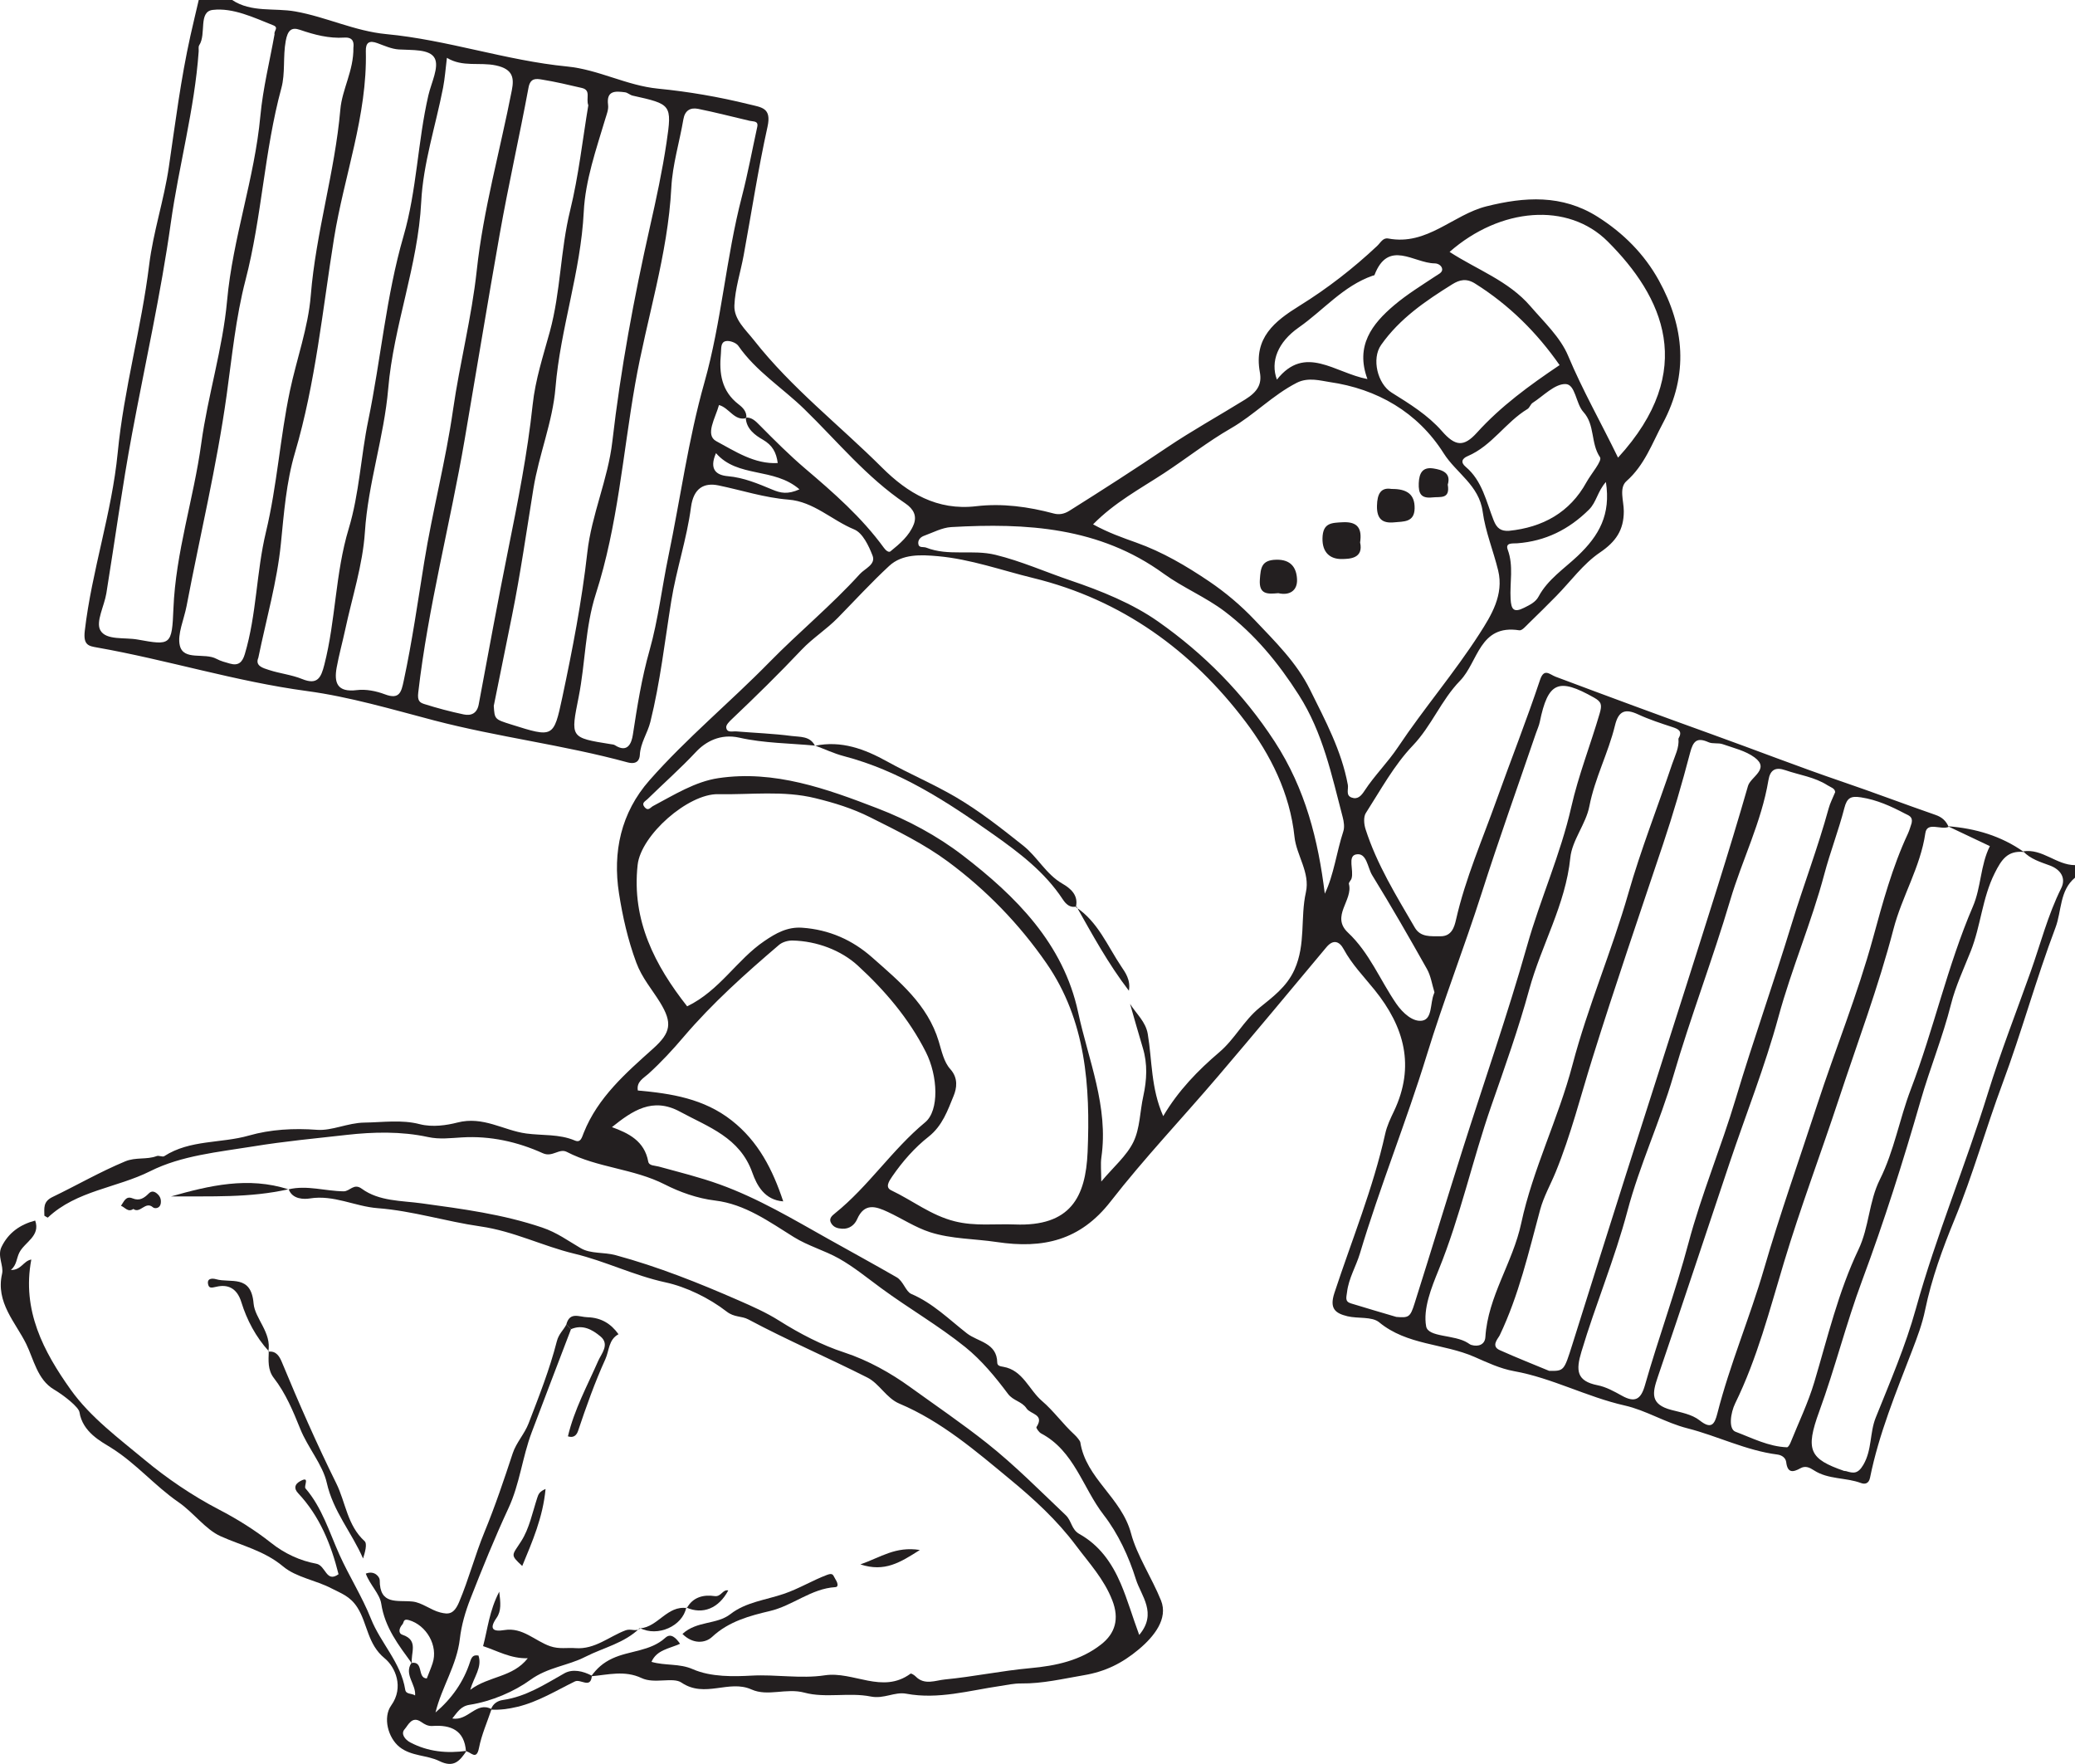 <?xml version="1.0" encoding="UTF-8"?>
<svg xmlns="http://www.w3.org/2000/svg" xmlns:xlink="http://www.w3.org/1999/xlink" width="269.999pt" height="229.488pt" viewBox="0 0 269.999 229.488" version="1.1">
<defs>
<clipPath id="clip1">
  <path d="M 0 158 L 84 158 L 84 229.488 L 0 229.488 Z M 0 158 "/>
</clipPath>
</defs>
<g id="surface1">
<path style=" stroke:none;fill-rule:evenodd;fill:rgb(13.73%,12.16%,12.549%);fill-opacity:1;" d="M 104.027 63.664 C 100.707 60.773 95.988 62.211 93.164 58.953 C 92.23 61.102 93.234 61.824 94.707 61.953 C 96.785 62.133 98.652 62.934 100.516 63.707 C 101.57 64.145 102.48 64.355 104.027 63.664 M 208.961 62.711 C 207.859 63.945 207.742 65.324 206.758 66.301 C 204.133 68.898 201.094 70.406 197.418 70.684 C 196.859 70.727 195.828 70.551 196.188 71.523 C 196.973 73.648 196.438 75.793 196.559 77.918 C 196.633 79.277 196.957 79.758 198.32 79.07 C 199.062 78.699 199.816 78.336 200.195 77.621 C 201.391 75.379 203.555 73.973 205.285 72.332 C 208.098 69.664 209.613 66.938 208.961 62.711 M 186.652 129.098 C 186.336 128.078 186.184 126.977 185.68 126.078 C 183.371 121.969 181.02 117.875 178.547 113.863 C 177.938 112.879 177.848 110.871 176.441 111.164 C 175.32 111.398 176.176 113.219 175.867 114.281 C 175.797 114.539 175.469 114.805 175.52 115 C 176.09 117.129 173.125 119.199 175.398 121.332 C 178.184 123.941 179.57 127.5 181.676 130.57 C 182.551 131.84 183.887 133.012 185.094 132.781 C 186.387 132.535 186.082 130.512 186.578 129.309 C 186.609 129.234 186.633 129.156 186.652 129.098 M 177.93 49.316 C 176.328 44.98 178.531 42.145 181.418 39.703 C 183.086 38.293 184.973 37.133 186.801 35.922 C 187.191 35.664 187.703 35.445 187.656 35.008 C 187.617 34.605 187.184 34.27 186.676 34.266 C 183.965 34.238 180.648 31.09 178.848 35.781 C 178.828 35.832 178.688 35.844 178.605 35.871 C 174.766 37.211 172.199 40.367 168.988 42.609 C 166.266 44.516 165.277 47.043 166.152 49.391 C 169.82 44.746 173.668 48.512 177.93 49.316 M 196.336 69.062 C 200.738 68.617 204.266 66.676 206.426 62.746 C 207.047 61.617 208.512 59.957 208.191 59.484 C 206.953 57.652 207.566 55.277 206.027 53.594 C 205.035 52.508 205.008 49.984 203.699 49.965 C 202.285 49.941 200.84 51.5 199.43 52.41 C 199.148 52.59 199.039 53.043 198.754 53.215 C 195.906 54.938 194.121 58.008 190.969 59.344 C 190.246 59.652 190.012 60.145 190.715 60.734 C 192.883 62.559 193.391 65.273 194.359 67.711 C 194.777 68.77 195.332 69.113 196.336 69.062 M 202.934 47.5 C 200.008 43.301 196.398 39.691 191.945 36.895 C 190.801 36.172 189.906 36.406 188.98 36.98 C 185.5 39.148 182.125 41.441 179.711 44.875 C 178.441 46.68 179.246 49.934 181.074 51.074 C 183.406 52.531 185.797 54 187.625 56.09 C 189.352 58.066 190.457 58.191 192.172 56.297 C 195.281 52.859 198.992 50.152 202.934 47.5 M 172.383 116.27 C 173.57 113.801 173.898 110.895 174.789 108.172 C 174.973 107.613 174.867 106.898 174.711 106.305 C 173.273 100.844 172.148 95.344 169 90.414 C 166.332 86.23 163.266 82.516 159.371 79.559 C 156.902 77.684 153.938 76.465 151.422 74.641 C 143.066 68.566 133.547 68.02 123.781 68.574 C 122.59 68.641 121.422 69.277 120.258 69.699 C 119.828 69.852 119.449 70.191 119.484 70.695 C 119.531 71.352 120.141 71.098 120.516 71.246 C 123.426 72.395 126.527 71.449 129.531 72.184 C 132.898 73.008 136.008 74.402 139.242 75.5 C 143.293 76.871 147.371 78.523 150.707 80.871 C 156.637 85.039 161.766 90.191 165.855 96.473 C 169.883 102.668 171.52 109.297 172.383 116.27 M 210.539 59.539 C 220.961 48.152 216.352 38.562 209.203 31.422 C 204.023 26.246 195.207 26.992 188.621 32.773 C 192.145 35.074 196.289 36.523 199.145 39.848 C 200.914 41.902 203.043 43.887 204.051 46.305 C 205.926 50.777 208.305 54.945 210.539 59.539 M 181.684 171.332 C 183.301 171.469 183.5 171.375 184.062 169.586 C 186.16 162.953 188.18 156.297 190.277 149.664 C 193.094 140.777 196.18 131.973 198.715 123.008 C 200.434 116.926 203.055 111.176 204.465 104.949 C 205.379 100.906 206.957 96.895 208.145 92.836 C 208.473 91.711 208.402 91.316 207.418 90.762 C 202.766 88.137 201.43 88.715 200.355 93.93 C 200.25 94.445 200.012 94.93 199.844 95.434 C 197.484 102.352 195.02 109.238 192.793 116.199 C 190.531 123.27 187.824 130.188 185.645 137.293 C 182.984 145.961 179.555 154.379 176.953 163.078 C 176.449 164.762 175.496 166.285 175.277 168.102 C 175.199 168.777 174.965 169.316 175.758 169.566 C 177.863 170.219 179.977 170.824 181.684 171.332 M 76.551 13.699 C 76.211 12.789 76.945 11.734 75.715 11.445 C 73.988 11.043 72.262 10.633 70.516 10.352 C 69.785 10.234 69.012 10.105 68.773 11.387 C 67.594 17.742 66.16 24.051 65.031 30.414 C 63.453 39.32 61.996 48.254 60.465 57.164 C 58.582 68.16 55.707 78.98 54.422 90.105 C 54.293 91.184 54.621 91.41 55.211 91.598 C 56.895 92.129 58.609 92.586 60.34 92.949 C 61.316 93.152 62.074 92.812 62.293 91.637 C 63.543 84.93 64.773 78.223 66.121 71.535 C 67.383 65.273 68.629 59.012 69.309 52.66 C 69.66 49.371 70.691 46.27 71.551 43.121 C 72.957 37.969 72.91 32.586 74.184 27.391 C 75.301 22.836 75.809 18.133 76.551 13.699 M 45.984 6.215 C 46.055 5.609 46.027 4.809 44.793 4.891 C 42.797 5.02 40.918 4.527 39.039 3.883 C 37.906 3.488 37.43 3.965 37.18 5.324 C 36.801 7.379 37.141 9.52 36.613 11.457 C 34.383 19.66 34.086 28.207 31.945 36.441 C 30.68 41.309 30.188 46.402 29.488 51.422 C 28.207 60.621 26.02 69.691 24.281 78.828 C 23.953 80.566 23.051 82.52 23.398 83.98 C 23.875 86.004 26.609 84.871 28.172 85.719 C 28.707 86.008 29.324 86.168 29.922 86.336 C 31.008 86.645 31.531 86.188 31.855 85.102 C 33.406 79.91 33.348 74.441 34.605 69.215 C 36.059 63.156 36.441 56.93 37.723 50.852 C 38.598 46.703 40.102 42.621 40.438 38.441 C 41.098 30.258 43.574 22.398 44.285 14.254 C 44.52 11.582 46.027 9.207 45.984 6.215 M 218.398 96.102 C 218.961 95.133 218.422 94.859 217.621 94.598 C 216.109 94.102 214.59 93.609 213.148 92.941 C 211.457 92.156 210.602 92.484 210.141 94.383 C 209.273 97.957 207.516 101.242 206.805 104.91 C 206.355 107.215 204.559 109.309 204.328 111.598 C 203.707 117.715 200.559 122.965 198.98 128.746 C 197.59 133.832 195.801 138.844 194.059 143.844 C 191.602 150.895 190.027 158.258 187.191 165.227 C 186.242 167.559 185.156 170.273 185.57 172.559 C 185.832 174.02 189.238 173.602 190.984 174.711 C 191.137 174.809 191.285 174.93 191.453 174.98 C 192.402 175.258 193.219 174.91 193.277 173.957 C 193.613 168.645 196.844 164.285 197.941 159.145 C 199.449 152.109 202.77 145.547 204.613 138.531 C 206.605 130.961 209.723 123.75 211.883 116.215 C 213.508 110.531 215.691 105.016 217.578 99.406 C 217.945 98.324 218.516 97.27 218.398 96.102 M 64.25 91.832 C 64.359 93.578 64.359 93.578 66.52 94.258 C 71.992 95.984 72.043 95.996 73.164 90.746 C 74.492 84.5 75.707 78.227 76.422 71.875 C 76.977 66.941 79.109 62.363 79.676 57.453 C 80.762 48.039 82.488 38.746 84.57 29.512 C 85.391 25.883 86.18 22.238 86.727 18.562 C 87.465 13.578 87.359 13.566 82.309 12.438 C 81.969 12.359 81.668 12.051 81.332 12.008 C 80.113 11.852 78.883 11.73 79.121 13.633 C 79.203 14.254 78.949 14.84 78.766 15.449 C 77.578 19.43 76.164 23.438 75.957 27.566 C 75.57 35.352 72.918 42.719 72.277 50.461 C 71.914 54.883 70.117 59.164 69.406 63.578 C 68.512 69.094 67.727 74.629 66.621 80.109 C 65.836 84.016 65.039 87.926 64.25 91.832 M 33.613 85.578 C 33.164 86.629 34.207 86.91 34.996 87.164 C 36.418 87.629 37.953 87.785 39.328 88.348 C 41.336 89.164 41.781 88.125 42.199 86.496 C 43.695 80.676 43.617 74.598 45.371 68.793 C 46.754 64.223 46.957 59.328 47.922 54.676 C 49.566 46.707 50.234 38.551 52.508 30.711 C 54.246 24.723 54.344 18.441 55.742 12.395 C 56.121 10.762 57.164 8.723 56.562 7.574 C 55.922 6.352 53.586 6.543 51.898 6.434 C 50.953 6.375 50.02 5.949 49.105 5.613 C 48.055 5.227 47.574 5.52 47.602 6.656 C 47.805 15.027 44.766 22.891 43.461 31.023 C 41.969 40.316 41.07 49.785 38.383 58.895 C 37.246 62.738 36.949 66.742 36.547 70.746 C 36.055 75.652 34.668 80.469 33.613 85.578 M 98.531 16.516 C 98.711 15.703 98.051 15.832 97.555 15.719 C 95.32 15.199 93.098 14.617 90.848 14.164 C 89.859 13.965 89.121 14.344 88.922 15.52 C 88.418 18.488 87.504 21.43 87.352 24.414 C 86.902 33.137 84.145 41.434 82.648 49.953 C 81.047 59.059 80.391 68.391 77.527 77.277 C 76.133 81.613 76.18 86.219 75.301 90.648 C 74.246 95.984 74.137 95.965 79.488 96.82 C 79.664 96.848 79.867 96.859 80.008 96.949 C 81.672 98.02 82.18 96.688 82.348 95.59 C 82.914 91.895 83.492 88.238 84.52 84.609 C 85.648 80.617 86.129 76.422 86.973 72.367 C 88.535 64.844 89.555 57.199 91.652 49.781 C 93.898 41.844 94.457 33.555 96.535 25.57 C 97.312 22.582 97.871 19.535 98.531 16.516 M 58.152 7.523 C 57.973 8.957 57.887 10.203 57.652 11.418 C 56.684 16.367 55.059 21.277 54.809 26.262 C 54.387 34.59 51.215 42.336 50.512 50.586 C 49.977 56.844 47.895 62.871 47.48 69.223 C 47.199 73.496 45.82 77.699 44.914 81.934 C 44.562 83.57 44.109 85.191 43.809 86.836 C 43.438 88.863 43.906 90.098 46.426 89.785 C 47.609 89.637 48.945 89.902 50.082 90.332 C 52.004 91.062 52.223 90.012 52.535 88.559 C 53.633 83.445 54.363 78.277 55.199 73.121 C 56.273 66.484 58 59.945 58.953 53.293 C 59.824 47.23 61.371 41.316 62.035 35.184 C 62.883 27.301 65.074 19.566 66.598 11.75 C 66.895 10.215 66.816 9 64.523 8.512 C 62.406 8.059 60.203 8.773 58.152 7.523 M 248.742 107.082 C 248.926 106.227 248.348 106.098 247.871 105.848 C 246.059 104.895 244.234 104.059 242.16 103.738 C 240.84 103.535 240.336 103.777 239.988 105.125 C 239.242 108.02 238.152 110.828 237.383 113.719 C 235.711 120.012 233.125 126 231.414 132.293 C 229.664 138.727 227.184 144.965 225.055 151.297 C 221.934 160.578 218.871 169.883 215.711 179.148 C 215.008 181.219 214.684 182.703 217.477 183.434 C 218.695 183.754 220.145 183.996 221.16 184.797 C 222.664 185.988 223.098 185.332 223.461 183.898 C 225.086 177.516 227.68 171.445 229.527 165.109 C 231.609 157.953 234.117 150.879 236.438 143.77 C 238.812 136.496 241.703 129.414 243.73 121.992 C 244.969 117.461 246.23 112.797 248.254 108.465 C 248.477 107.984 248.609 107.465 248.742 107.082 M 238.793 103.059 C 238.762 102.555 238.234 102.445 237.793 102.164 C 236.109 101.086 234.152 100.84 232.324 100.207 C 231.023 99.758 230.332 100.141 230.105 101.52 C 229.199 106.957 226.68 111.891 225.129 117.141 C 222.855 124.812 219.973 132.309 217.723 140.02 C 215.992 145.941 213.34 151.602 211.762 157.555 C 210.109 163.789 207.613 169.715 205.773 175.867 C 205.051 178.273 205.113 179.676 207.879 180.223 C 208.98 180.438 210.039 181.027 211.039 181.582 C 212.719 182.516 213.508 182.098 214.039 180.227 C 215.805 174.035 218.035 167.996 219.695 161.754 C 221.387 155.383 223.965 149.254 225.863 142.906 C 228.137 135.32 230.797 127.848 233.113 120.266 C 234.656 115.219 236.551 110.266 237.949 105.16 C 238.133 104.48 238.473 103.844 238.793 103.059 M 201.578 178.352 C 203.512 178.375 203.504 178.371 204.59 174.93 C 206.918 167.523 209.246 160.121 211.598 152.723 C 214.191 144.57 216.824 136.43 219.406 128.27 C 222.145 119.617 224.941 110.977 227.449 102.254 C 227.785 101.07 230.352 100.055 228.301 98.539 C 227.133 97.676 225.574 97.316 224.156 96.82 C 223.582 96.617 222.855 96.809 222.309 96.562 C 220.801 95.891 220.316 96.41 219.918 97.93 C 218.867 101.941 217.703 105.93 216.387 109.859 C 213.289 119.109 210.125 128.336 207.215 137.656 C 205.668 142.602 204.395 147.676 202.426 152.488 C 201.758 154.125 200.867 155.672 200.402 157.395 C 198.91 162.918 197.633 168.508 195.145 173.719 C 194.949 174.129 193.949 175.121 195.141 175.652 C 197.371 176.652 199.652 177.551 201.578 178.352 M 35.723 4.461 C 35.613 4 36.324 3.598 35.551 3.289 C 32.996 2.273 30.316 0.984 27.684 1.289 C 25.773 1.512 26.879 4.426 25.922 5.887 C 25.793 6.086 25.871 6.418 25.852 6.688 C 25.316 14.23 23.27 21.539 22.223 29.02 C 20.941 38.184 18.887 47.297 17.184 56.434 C 15.898 63.316 14.961 70.27 13.84 77.184 C 13.574 78.836 12.434 80.898 13.059 82.004 C 13.809 83.336 16.219 82.898 17.914 83.207 C 22.215 83.984 22.375 83.977 22.566 79.184 C 22.859 71.852 25.207 64.887 26.191 57.672 C 27.043 51.453 28.98 45.359 29.547 39.129 C 30.289 30.957 33.125 23.227 33.879 15.086 C 34.215 11.48 35.105 7.93 35.723 4.461 M 142.23 68.219 C 144.191 69.297 146.051 69.949 147.836 70.586 C 151.273 71.809 154.344 73.625 157.301 75.617 C 159.457 77.07 161.492 78.793 163.281 80.684 C 165.922 83.477 168.711 86.191 170.457 89.719 C 172.434 93.715 174.559 97.648 175.379 102.102 C 175.484 102.676 175.086 103.461 175.848 103.754 C 176.652 104.062 177.121 103.543 177.562 102.863 C 178.867 100.871 180.57 99.207 181.91 97.199 C 185.277 92.16 189.254 87.523 192.523 82.434 C 194.027 80.09 195.711 77.387 194.941 74.223 C 194.316 71.656 193.277 69.164 192.926 66.566 C 192.461 63.125 189.48 61.547 187.855 58.98 C 184.465 53.617 179.184 50.59 172.996 49.703 C 171.887 49.543 170.23 49.035 168.738 49.801 C 165.598 51.406 163.176 53.996 160.152 55.734 C 157.125 57.477 154.379 59.652 151.461 61.566 C 148.375 63.586 145.031 65.367 142.23 68.219 M 89.414 130.926 C 93.668 128.863 95.871 124.863 99.457 122.434 C 100.953 121.414 102.449 120.562 104.387 120.699 C 107.883 120.945 110.906 122.281 113.484 124.562 C 117.004 127.676 120.699 130.68 122.145 135.473 C 122.523 136.727 122.82 138.176 123.648 139.086 C 124.73 140.281 124.473 141.621 124.094 142.551 C 123.316 144.453 122.633 146.465 120.828 147.887 C 119.004 149.32 117.445 151.102 116.105 153.043 C 115.656 153.695 115.148 154.477 115.969 154.863 C 118.738 156.176 121.148 158.129 124.246 158.898 C 126.875 159.555 129.445 159.203 132.031 159.305 C 139.289 159.598 141.27 155.754 141.52 149.883 C 141.875 141.371 141.324 132.766 136.156 125.309 C 132.613 120.191 128.316 115.773 123.352 112.098 C 120.246 109.801 116.723 108.082 113.23 106.332 C 110.891 105.16 108.555 104.449 106.102 103.848 C 101.922 102.816 97.664 103.41 93.441 103.324 C 89.543 103.246 83.395 108.645 82.969 112.523 C 82.172 119.762 85.242 125.625 89.414 130.926 M 106.066 97.008 C 102.773 96.695 99.41 96.695 96.211 95.973 C 93.723 95.41 91.797 96.504 90.562 97.824 C 88.543 99.98 86.344 101.922 84.242 103.977 C 83.957 104.258 83.41 104.465 83.883 105.023 C 84.352 105.574 84.621 105.055 84.98 104.863 C 87.715 103.414 90.457 101.688 93.473 101.238 C 100.766 100.152 107.586 102.625 114.215 105.18 C 118.117 106.68 121.965 108.746 125.273 111.289 C 132.18 116.594 138.371 122.754 140.285 131.695 C 141.617 137.914 144.262 143.965 143.312 150.57 C 143.188 151.449 143.297 152.363 143.297 153.719 C 144.91 151.797 146.605 150.375 147.484 148.562 C 148.34 146.789 148.324 144.602 148.766 142.613 C 149.227 140.508 149.34 138.426 148.703 136.332 C 148.125 134.43 147.594 132.512 147.043 130.602 C 147.875 131.934 149.074 132.91 149.348 134.523 C 149.926 137.984 149.75 141.594 151.359 145.211 C 153.32 141.879 155.922 139.223 158.648 136.902 C 160.688 135.172 161.809 132.805 163.895 131.102 C 165.5 129.785 167.422 128.43 168.445 126.137 C 169.926 122.836 169.184 119.398 169.922 116.09 C 170.496 113.523 168.691 111.273 168.441 108.883 C 167.844 103.172 165.293 98.164 162.078 93.906 C 155.094 84.656 145.969 78.016 134.441 75.203 C 130.328 74.199 126.309 72.746 122.059 72.363 C 119.832 72.164 117.414 72.039 115.695 73.633 C 113.387 75.77 111.242 78.109 109.039 80.359 C 107.543 81.891 105.746 83.012 104.316 84.523 C 101.367 87.641 98.312 90.641 95.199 93.59 C 94.895 93.879 94.465 94.309 94.496 94.633 C 94.574 95.387 95.309 95.117 95.793 95.156 C 98.203 95.355 100.621 95.438 103.016 95.754 C 104.078 95.895 105.406 95.734 106.043 97.027 Z M 97.039 54.32 C 97.855 54.281 98.344 54.816 98.859 55.332 C 100.766 57.262 102.734 59.227 104.738 60.934 C 108.488 64.121 112.129 67.309 115.027 71.289 C 115.273 71.633 115.648 71.91 115.863 71.734 C 117.074 70.754 118.309 69.707 118.891 68.234 C 119.32 67.141 118.906 66.234 117.789 65.484 C 112.773 62.109 108.938 57.391 104.656 53.223 C 101.824 50.465 98.371 48.312 96.07 44.992 C 95.785 44.582 94.926 44.273 94.434 44.383 C 93.734 44.535 93.867 45.363 93.805 45.992 C 93.551 48.559 93.879 50.887 96.098 52.598 C 96.664 53.035 97.199 53.559 97.113 54.398 C 95.543 54.809 94.914 53.07 93.555 52.695 C 93.09 54.387 91.699 56.59 93.203 57.398 C 95.637 58.703 98.18 60.414 101.199 60.242 C 101.012 58.848 100.508 57.922 99.25 57.195 C 98.27 56.633 97.09 55.801 97.039 54.32 M 263.258 110.762 C 265.766 110.375 267.59 112.555 270 112.555 L 270 114.188 C 267.98 115.859 268.273 118.527 267.465 120.668 C 264.941 127.348 263.051 134.293 260.566 140.969 C 258.387 146.82 256.715 152.852 254.328 158.652 C 252.781 162.41 251.332 166.375 250.5 170.414 C 250.117 172.277 249.473 173.969 248.809 175.699 C 246.723 181.133 244.488 186.52 243.328 192.258 C 243.176 193.02 242.664 193.137 242.156 192.945 C 240.16 192.203 237.891 192.5 236.031 191.293 C 235.473 190.93 234.922 190.66 234.277 191.02 C 233.309 191.559 232.594 191.676 232.422 190.23 C 232.359 189.691 231.883 189.316 231.277 189.238 C 227.188 188.715 223.496 186.824 219.562 185.824 C 216.703 185.098 214.172 183.48 211.41 182.859 C 206.469 181.742 201.977 179.285 197.016 178.391 C 195.16 178.055 193.441 177.227 191.848 176.531 C 187.812 174.77 183.09 175.027 179.461 172.035 C 178.512 171.254 176.703 171.578 175.328 171.246 C 173.77 170.863 172.957 170.277 173.633 168.215 C 175.891 161.34 178.664 154.617 180.238 147.531 C 180.477 146.445 180.938 145.504 181.387 144.562 C 184.164 138.703 182.727 133.574 178.863 128.789 C 177.469 127.062 175.906 125.465 174.832 123.477 C 174.293 122.477 173.496 122.156 172.594 123.234 C 167.906 128.844 163.234 134.465 158.492 140.023 C 153.848 145.473 148.898 150.68 144.508 156.32 C 140.551 161.402 135.715 162.492 129.703 161.59 C 126.812 161.156 123.812 161.207 121.012 160.309 C 119.098 159.691 117.363 158.531 115.523 157.676 C 113.977 156.953 112.48 156.441 111.527 158.625 C 111.223 159.316 110.562 159.918 109.582 159.859 C 108.992 159.824 108.512 159.691 108.184 159.195 C 107.766 158.559 108.262 158.164 108.656 157.848 C 113.012 154.348 116.078 149.574 120.383 146.012 C 122.23 144.48 122.047 139.992 120.469 136.867 C 118.266 132.504 115.094 128.809 111.602 125.609 C 109.477 123.664 106.316 122.426 103.102 122.363 C 102.523 122.355 101.801 122.562 101.367 122.934 C 96.988 126.672 92.715 130.492 88.949 134.906 C 87.551 136.555 86.016 138.215 84.371 139.707 C 83.746 140.27 82.793 140.73 82.996 141.875 C 87.359 142.266 91.594 142.934 95.203 145.77 C 98.68 148.496 100.539 152.164 101.914 156.301 C 99.484 156.129 98.473 154.191 97.902 152.586 C 96.273 147.969 92.184 146.641 88.477 144.629 C 84.906 142.695 82.289 144.512 79.625 146.641 C 81.758 147.418 83.852 148.422 84.348 151.121 C 84.453 151.688 85.203 151.629 85.723 151.773 C 88.375 152.504 91.062 153.16 93.645 154.094 C 98.641 155.895 103.191 158.617 107.809 161.207 C 110.762 162.863 113.734 164.484 116.668 166.172 C 117.543 166.672 117.855 168.031 118.574 168.34 C 121.383 169.539 123.484 171.652 125.805 173.465 C 127.234 174.582 129.727 174.68 129.762 177.281 C 129.77 177.715 130.188 177.758 130.559 177.824 C 133.109 178.273 133.883 180.812 135.582 182.266 C 137.098 183.559 138.305 185.27 139.812 186.652 C 140.121 186.934 140.539 187.457 140.57 187.641 C 141.301 192.367 145.93 194.816 147.176 199.516 C 147.93 202.355 149.879 205.27 151.07 208.223 C 152.023 210.59 150.18 212.91 148.176 214.586 C 146 216.406 143.816 217.477 141.051 217.945 C 138.336 218.406 135.645 219.055 132.887 219.02 C 131.902 219.012 131.051 219.215 130.137 219.352 C 126.102 219.941 122.09 221.129 117.926 220.355 C 116.398 220.07 115.039 221.066 113.301 220.719 C 110.508 220.156 107.402 220.953 104.688 220.219 C 102.289 219.57 99.93 220.762 97.781 219.801 C 94.848 218.48 91.719 220.977 88.668 218.906 C 87.57 218.156 85.141 219.109 83.484 218.32 C 81.281 217.277 79.113 217.895 76.922 218.086 C 77.652 217.074 78.465 216.328 79.703 215.758 C 81.945 214.723 84.613 214.859 86.582 213.07 C 87.281 212.434 87.949 213.07 88.488 213.859 C 87.043 214.508 85.453 214.652 84.77 216.211 C 86.582 216.734 88.391 216.391 90.145 217.164 C 92.535 218.215 95.566 218.121 97.801 218 C 100.988 217.828 104.191 218.434 107.316 217.961 C 111.043 217.395 114.816 220.441 118.48 217.746 C 118.57 217.68 118.973 217.934 119.148 218.113 C 120.305 219.293 121.734 218.613 122.949 218.5 C 126.656 218.145 130.324 217.367 134.035 217.031 C 137.402 216.727 140.613 216.039 143.285 213.938 C 145.105 212.512 145.676 210.629 144.73 208.203 C 143.645 205.422 141.746 203.398 140.02 201.094 C 137.516 197.746 134.508 195.012 131.461 192.492 C 126.996 188.801 122.508 184.926 117.027 182.613 C 115.324 181.895 114.438 180.02 112.863 179.223 C 107.734 176.629 102.438 174.363 97.371 171.656 C 96.492 171.188 95.555 171.418 94.551 170.637 C 92.277 168.871 89.262 167.414 86.605 166.84 C 82.488 165.949 78.77 164.074 74.711 163.102 C 70.633 162.121 66.84 160.18 62.516 159.559 C 58.055 158.922 53.668 157.527 49.133 157.184 C 46.168 156.957 43.43 155.414 40.305 155.922 C 39.625 156.031 38.043 156.078 37.562 154.715 L 37.551 154.734 C 39.938 154.164 42.324 154.965 44.707 154.992 C 45.531 155.004 46.031 153.891 47.07 154.652 C 49.336 156.309 52.25 156.195 54.859 156.555 C 60.164 157.285 65.406 157.965 70.543 159.703 C 72.5 160.363 73.926 161.438 75.578 162.398 C 76.867 163.148 78.559 162.883 80.098 163.297 C 85.637 164.801 90.898 166.902 96.117 169.184 C 97.914 169.969 99.73 170.777 101.383 171.82 C 104.059 173.508 106.965 175.016 109.82 175.945 C 113 176.984 115.98 178.691 118.355 180.406 C 121.668 182.797 125.168 185.18 128.414 187.75 C 132.098 190.672 135.305 193.934 138.668 197.121 C 139.465 197.875 139.387 198.98 140.461 199.582 C 143.02 201.016 144.652 203.273 145.832 206.031 C 146.734 208.145 147.367 210.375 148.234 212.707 C 150.629 209.879 148.473 207.609 147.805 205.477 C 146.883 202.52 145.496 199.527 143.609 197.09 C 140.883 193.57 139.789 188.77 135.465 186.488 C 135.184 186.34 134.793 185.77 134.863 185.668 C 135.957 183.988 134.082 184.012 133.578 183.242 C 132.969 182.312 131.852 182.266 131.156 181.34 C 129.516 179.145 127.715 176.961 125.594 175.254 C 122.141 172.473 118.266 170.242 114.676 167.605 C 112.867 166.281 111.098 164.82 109.156 163.73 C 107.285 162.68 105.16 162.105 103.281 160.938 C 100.078 158.945 96.949 156.66 93.047 156.191 C 90.719 155.914 88.422 155.078 86.508 154.102 C 82.422 152.023 77.777 151.949 73.766 149.871 C 72.754 149.344 71.895 150.609 70.629 150.035 C 67.328 148.539 63.773 147.758 60.125 147.977 C 58.633 148.062 57.191 148.258 55.691 147.93 C 52.199 147.172 48.559 147.266 45.137 147.648 C 41.102 148.102 37.012 148.484 32.973 149.145 C 28.383 149.891 23.621 150.328 19.551 152.371 C 15.18 154.562 9.969 154.887 6.234 158.402 C 6.191 158.441 5.93 158.25 5.773 158.164 C 5.77 157.203 5.574 156.34 6.828 155.734 C 9.992 154.211 13.027 152.453 16.285 151.098 C 17.688 150.516 19.074 150.906 20.391 150.406 C 20.676 150.297 21.145 150.562 21.371 150.418 C 24.73 148.25 28.75 148.781 32.398 147.734 C 35.188 146.938 38.207 146.762 41.266 146.992 C 43.195 147.137 45.258 146.078 47.418 146.051 C 49.832 146.02 52.25 145.641 54.621 146.258 C 56.293 146.688 58.172 146.391 59.504 146.047 C 62.883 145.172 65.496 147.066 68.469 147.469 C 70.578 147.754 72.754 147.516 74.801 148.383 C 75.559 148.703 75.695 148.031 75.961 147.363 C 77.801 142.758 81.457 139.586 85.016 136.395 C 87.285 134.352 87.531 133.09 85.879 130.402 C 84.828 128.695 83.531 127.238 82.785 125.211 C 81.691 122.258 81.012 119.227 80.543 116.227 C 79.707 110.871 80.785 105.742 84.512 101.516 C 89.352 96.023 95.02 91.352 100.117 86.148 C 103.961 82.227 108.203 78.746 111.883 74.684 C 112.531 73.969 113.988 73.441 113.535 72.281 C 113.039 70.996 112.242 69.328 111.145 68.879 C 108.238 67.684 105.883 65.258 102.586 65 C 99.469 64.754 96.512 63.777 93.484 63.152 C 91.641 62.773 90.242 63.465 89.91 65.996 C 89.371 70.105 88.004 74.102 87.344 78.203 C 86.5 83.453 85.91 88.738 84.625 93.922 C 84.258 95.391 83.336 96.645 83.254 98.227 C 83.227 98.711 83.004 99.551 81.637 99.18 C 73.355 96.918 64.801 95.902 56.473 93.723 C 51.008 92.289 45.488 90.652 39.938 89.906 C 30.66 88.66 21.773 85.852 12.613 84.238 C 11.551 84.051 10.812 83.941 11.031 82.078 C 11.945 74.238 14.559 66.703 15.316 58.902 C 16.117 50.637 18.402 42.668 19.41 34.457 C 19.938 30.168 21.348 25.996 21.973 21.711 C 22.809 16 23.527 10.277 24.781 4.637 C 25.129 3.086 25.5 1.547 25.859 0 L 30.207 0 C 32.715 1.664 35.688 1.004 38.414 1.488 C 42.449 2.203 46.145 4.047 50.262 4.438 C 58.219 5.188 65.855 7.875 73.805 8.652 C 77.914 9.059 81.531 11.133 85.641 11.535 C 89.598 11.922 93.539 12.602 97.43 13.562 C 99.121 13.98 100.418 14.008 99.867 16.5 C 98.641 22.035 97.789 27.656 96.762 33.234 C 96.363 35.41 95.645 37.562 95.559 39.742 C 95.488 41.562 97.023 42.883 98.117 44.277 C 102.992 50.48 109.23 55.312 114.777 60.84 C 118.074 64.125 121.922 66.465 127.027 65.859 C 130.402 65.461 133.805 65.918 137.121 66.809 C 137.793 66.988 138.453 66.891 139.16 66.445 C 143.426 63.766 147.656 61.047 151.836 58.227 C 155.133 56.008 158.637 54.07 162.023 51.973 C 163.695 50.938 164.207 49.922 163.934 48.434 C 163.113 43.945 165.84 41.797 169.109 39.77 C 172.727 37.527 176.09 34.914 179.191 32 C 179.652 31.566 179.945 30.898 180.645 31.031 C 185.688 31.992 189.066 27.93 193.418 26.844 C 198.375 25.605 203.246 25.273 207.887 28.207 C 211.246 30.332 213.961 33.066 215.844 36.473 C 219.184 42.516 219.75 48.746 216.367 55.074 C 214.965 57.695 213.996 60.508 211.637 62.594 C 210.633 63.48 211.293 65.188 211.289 66.516 C 211.289 68.957 210.262 70.473 208.176 71.887 C 206.008 73.355 204.387 75.625 202.512 77.535 C 201.336 78.73 200.145 79.91 198.938 81.078 C 198.559 81.441 198.055 82.062 197.695 82.004 C 192.492 81.18 192.355 86.125 189.98 88.566 C 187.516 91.102 186.289 94.43 183.828 97.004 C 181.395 99.551 179.652 102.773 177.723 105.777 C 177.395 106.289 177.48 107.238 177.688 107.883 C 179.16 112.473 181.688 116.543 184.09 120.672 C 184.844 121.973 186.18 121.793 187.426 121.809 C 188.898 121.828 189.242 120.594 189.457 119.652 C 190.676 114.281 192.895 109.23 194.73 104.086 C 196.594 98.875 198.637 93.711 200.391 88.449 C 200.918 86.875 201.641 87.75 202.418 88.043 C 209.176 90.582 215.953 93.086 222.734 95.527 C 228.387 97.559 233.992 99.75 239.684 101.691 C 243.758 103.078 247.785 104.613 251.855 106.023 C 252.699 106.316 253.223 106.797 253.555 107.582 C 252.562 108.016 250.75 106.859 250.527 108.387 C 249.883 112.82 247.488 116.605 246.375 120.895 C 244.43 128.375 241.691 135.648 239.266 143 C 236.93 150.09 234.285 157.07 232.133 164.227 C 230.266 170.418 228.652 176.719 225.785 182.574 C 225.172 183.828 224.887 185.918 225.82 186.27 C 227.977 187.082 230.125 188.207 232.523 188.293 C 232.676 188.301 232.891 187.918 232.988 187.68 C 234.039 185.07 235.273 182.512 236.074 179.828 C 237.809 174.004 239.207 168.059 241.828 162.559 C 243.223 159.625 243.164 156.344 244.613 153.445 C 246.465 149.738 247.152 145.605 248.633 141.727 C 251.617 133.914 253.395 125.664 256.715 117.934 C 257.793 115.43 257.68 112.559 258.922 110.082 C 257.102 109.219 255.281 108.359 253.461 107.496 C 257.039 107.773 260.383 108.746 263.352 110.848 C 261.234 110.625 260.438 111.82 259.539 113.621 C 257.926 116.855 257.742 120.449 256.438 123.738 C 255.531 126.02 254.445 128.344 253.875 130.617 C 252.793 134.914 251.117 138.992 249.902 143.227 C 247.641 151.094 245.16 158.918 242.305 166.586 C 240.215 172.199 238.777 178 236.723 183.621 C 234.867 188.699 235.48 189.809 239.938 191.363 C 240.02 191.391 240.121 191.371 240.207 191.395 C 241.168 191.691 241.75 191.781 242.461 190.57 C 243.602 188.609 243.273 186.422 244.07 184.434 C 245.945 179.762 247.953 175.102 249.293 170.266 C 251.938 160.738 255.758 151.621 258.676 142.188 C 260.316 136.891 262.359 131.68 264.219 126.445 C 265.512 122.816 266.457 119.062 268.199 115.57 C 268.891 114.184 268.062 113.094 266.723 112.602 C 265.473 112.141 264.207 111.766 263.258 110.762 "/>
<g clip-path="url(#clip1)" clip-rule="nonzero">
<path style=" stroke:none;fill-rule:evenodd;fill:rgb(13.73%,12.16%,12.549%);fill-opacity:1;" d="M 53.605 216.426 C 51.871 214.039 50.082 211.773 49.605 208.633 C 49.414 207.359 48.109 206.156 47.598 204.73 C 48.746 204.27 49.41 205.18 49.41 205.578 C 49.398 208.863 51.676 208.16 53.672 208.363 C 54.91 208.488 56.039 209.473 57.289 209.785 C 58.344 210.047 59.055 210.062 59.746 208.414 C 61.008 205.426 61.812 202.305 63.031 199.344 C 64.426 195.961 65.578 192.527 66.719 189.066 C 67.172 187.695 68.262 186.539 68.781 185.184 C 70.133 181.668 71.527 178.145 72.453 174.512 C 72.711 173.508 73.32 173.066 73.688 172.324 C 73.891 172.527 74.094 172.727 74.297 172.93 C 72.59 177.406 70.871 181.879 69.18 186.363 C 67.965 189.586 67.633 193.062 66.156 196.23 C 64.363 200.09 62.758 204.043 61.207 208.008 C 60.555 209.672 60.039 211.445 59.836 213.211 C 59.445 216.645 57.469 219.5 56.668 222.797 C 58.789 220.988 60.332 218.801 61.172 216.184 C 61.391 215.504 61.621 215.281 62.262 215.391 C 62.766 216.926 61.664 218.164 61.188 219.848 C 63.633 218.02 66.695 218.266 68.676 215.738 C 66.465 215.809 64.73 214.777 62.859 214.164 C 63.457 211.93 63.664 209.578 64.961 207.082 C 65.137 208.508 65.25 209.57 64.617 210.484 C 63.594 211.957 64.164 212.316 65.633 212.074 C 68 211.684 69.605 213.488 71.59 214.176 C 72.77 214.582 73.801 214.34 74.895 214.426 C 77.398 214.613 79.254 212.918 81.395 212.109 C 82.105 211.84 82.754 212.348 83.312 211.848 C 83.316 211.855 83.266 211.801 83.266 211.801 C 81.258 213.785 78.535 214.344 76.16 215.555 C 73.871 216.727 71.289 216.895 68.996 218.562 C 66.949 220.051 63.984 221.352 61.102 221.797 C 59.949 221.977 59.531 222.746 58.855 223.574 C 60.926 223.949 61.961 221.301 63.961 222.359 C 63.398 224.043 62.66 225.691 62.324 227.418 C 61.992 229.129 61.223 227.863 60.633 227.859 C 60.434 225.105 58.672 224.383 56.273 224.551 C 55.672 224.59 55.234 224.324 54.805 224.027 C 53.59 223.184 53.109 224.465 52.652 224.973 C 52.113 225.566 52.695 226.332 53.391 226.695 C 55.695 227.906 58.16 228.148 60.711 227.785 C 59.844 229.055 59.09 230.066 57.16 229.113 C 55.559 228.324 53.543 228.508 52.004 227.301 C 50.484 226.105 49.793 223.43 50.902 221.883 C 52.613 219.492 51.41 216.859 50.055 215.75 C 47.809 213.914 47.836 211.258 46.516 209.16 C 45.566 207.652 44.344 207.285 43.152 206.66 C 41.105 205.582 38.547 205.227 36.844 203.801 C 34.359 201.727 31.453 201.102 28.699 199.863 C 26.738 198.984 25.18 196.785 23.238 195.445 C 20.141 193.312 17.719 190.398 14.457 188.355 C 13.188 187.559 10.742 186.332 10.34 183.723 C 10.238 183.07 8.371 181.574 7.004 180.762 C 4.867 179.492 4.383 176.84 3.418 174.867 C 2.047 172.059 -0.594 169.465 0.27 165.719 C 0.508 164.672 -0.379 163.41 0.199 162.223 C 1.098 160.375 2.625 159.309 4.578 158.797 C 5.297 160.828 3.188 161.602 2.508 162.98 C 2.129 163.746 2.199 164.539 1.418 165.227 C 2.781 165.25 3.039 164.043 4.074 163.867 C 2.82 170.477 5.676 175.852 9.207 180.809 C 11.781 184.418 15.543 187.195 18.867 189.965 C 21.648 192.281 25.016 194.59 28.484 196.391 C 30.82 197.602 33.176 199.066 35.25 200.711 C 37.066 202.156 39.094 203.062 41.141 203.438 C 42.406 203.664 42.418 205.98 44.051 204.809 C 43.078 200.93 41.602 197.262 38.797 194.273 C 38.168 193.602 38.406 193.078 39.012 192.73 C 40.422 191.926 39.492 193.344 39.75 193.641 C 41.91 196.152 42.836 199.301 44.168 202.27 C 45.434 205.082 47.113 207.703 48.273 210.613 C 49.531 213.773 52.168 216.297 52.727 219.828 C 52.832 220.477 53.566 220.27 54.012 220.582 C 54.148 219.113 52.547 217.867 53.531 216.352 C 55.172 216.062 54.258 218.336 55.535 218.367 C 55.785 217.715 56.066 217.066 56.285 216.402 C 57.051 214.113 55.484 211.426 53.199 210.777 C 52.426 210.555 52.59 211.082 52.359 211.34 C 51.941 211.812 51.762 212.484 52.379 212.691 C 54.551 213.422 53.375 215.133 53.605 216.426 "/>
</g>
<path style=" stroke:none;fill-rule:evenodd;fill:rgb(13.73%,12.16%,12.549%);fill-opacity:1;" d="M 63.875 222.422 C 64.129 221.66 64.734 221.27 65.457 221.168 C 68.445 220.738 70.887 219.141 73.441 217.699 C 74.496 217.105 75.863 217.391 77.012 218.016 C 76.871 219.777 75.555 218.391 74.805 218.758 C 72.371 219.945 70.035 221.406 67.34 222.055 C 66.184 222.332 65.051 222.492 63.875 222.422 "/>
<path style=" stroke:none;fill-rule:evenodd;fill:rgb(13.73%,12.16%,12.549%);fill-opacity:1;" d="M 34.91 175.859 C 35.945 175.711 36.375 176.496 36.668 177.195 C 38.879 182.531 41.191 187.801 43.758 192.992 C 44.984 195.469 45.172 198.438 47.438 200.504 C 47.816 200.852 47.492 201.965 47.242 202.766 C 45.785 199.398 43.363 196.668 42.52 192.914 C 41.988 190.551 40.062 188.363 39.074 185.91 C 38.141 183.602 37.18 181.273 35.625 179.27 C 34.816 178.219 34.938 177 34.973 175.793 Z M 34.91 175.859 "/>
<path style=" stroke:none;fill-rule:evenodd;fill:rgb(13.73%,12.16%,12.549%);fill-opacity:1;" d="M 88.801 212.578 C 90.711 210.832 93.238 211.406 95.062 209.984 C 97.047 208.438 99.688 208.152 102 207.359 C 103.973 206.688 105.711 205.609 107.625 204.891 C 108.449 204.578 108.41 205.008 108.676 205.406 C 108.945 205.809 109.199 206.457 108.695 206.488 C 105.539 206.68 103.168 208.898 100.145 209.605 C 97.598 210.203 94.828 210.938 92.676 212.949 C 91.766 213.801 90.164 213.938 88.801 212.578 "/>
<path style=" stroke:none;fill-rule:evenodd;fill:rgb(13.73%,12.16%,12.549%);fill-opacity:1;" d="M 74.297 172.93 C 74.094 172.727 73.891 172.527 73.688 172.324 C 74.137 170.605 75.367 171.348 76.445 171.375 C 78.207 171.426 79.492 172.199 80.48 173.586 C 79.18 174.281 79.281 175.699 78.777 176.816 C 77.395 179.859 76.281 183 75.219 186.16 C 75.055 186.648 74.695 187.133 73.898 186.871 C 74.719 183.383 76.43 180.27 77.848 177.031 C 78.234 176.145 79.383 174.906 78.129 173.867 C 77.066 172.984 75.809 172.266 74.297 172.93 "/>
<path style=" stroke:none;fill-rule:evenodd;fill:rgb(13.73%,12.16%,12.549%);fill-opacity:1;" d="M 37.562 154.715 C 32.52 155.871 27.375 155.613 22.25 155.66 C 27.266 154.234 32.301 153.051 37.547 154.738 C 37.551 154.734 37.562 154.715 37.562 154.715 "/>
<path style=" stroke:none;fill-rule:evenodd;fill:rgb(13.73%,12.16%,12.549%);fill-opacity:1;" d="M 34.973 175.793 C 33.289 173.945 32.117 171.723 31.406 169.418 C 30.809 167.473 29.527 167.078 28.137 167.414 C 27.488 167.566 27.215 167.594 27.094 167.145 C 26.855 166.258 27.684 166.305 28.105 166.426 C 29.996 166.969 32.68 165.762 32.996 169.578 C 33.164 171.562 35.375 173.371 34.914 175.855 C 34.91 175.859 34.973 175.793 34.973 175.793 "/>
<path style=" stroke:none;fill-rule:evenodd;fill:rgb(13.73%,12.16%,12.549%);fill-opacity:1;" d="M 70.988 193.719 C 70.645 197.426 69.258 200.574 67.953 203.738 C 66.34 202.238 66.605 202.406 67.816 200.516 C 68.875 198.863 69.281 196.781 69.906 194.867 C 70.055 194.402 70.203 194.043 70.988 193.719 "/>
<path style=" stroke:none;fill-rule:evenodd;fill:rgb(13.73%,12.16%,12.549%);fill-opacity:1;" d="M 119.691 201.656 C 117.121 203.281 115.129 204.566 111.953 203.531 C 114.613 202.598 116.527 201.152 119.691 201.656 "/>
<path style=" stroke:none;fill-rule:evenodd;fill:rgb(13.73%,12.16%,12.549%);fill-opacity:1;" d="M 89.297 209.137 C 88.82 211.566 85.562 213.008 83.27 211.805 C 83.266 211.801 83.316 211.855 83.309 211.848 C 85.629 211.664 86.812 208.844 89.375 209.215 Z M 89.297 209.137 "/>
<path style=" stroke:none;fill-rule:evenodd;fill:rgb(13.73%,12.16%,12.549%);fill-opacity:1;" d="M 17.352 157.285 C 16.645 157.777 16.262 157.062 15.742 156.875 C 16.125 156.355 16.352 155.535 17.254 155.91 C 18.176 156.289 18.766 155.859 19.371 155.258 C 19.75 154.879 20.152 155.008 20.527 155.375 C 20.891 155.723 20.984 156.129 20.914 156.59 C 20.809 157.23 20.137 157.281 19.902 157.074 C 18.918 156.211 18.238 157.957 17.352 157.285 "/>
<path style=" stroke:none;fill-rule:evenodd;fill:rgb(13.73%,12.16%,12.549%);fill-opacity:1;" d="M 89.375 209.215 C 90.164 207.758 91.578 207.449 92.973 207.652 C 93.859 207.781 94.008 206.754 94.762 206.918 C 93.52 209.254 91.445 210.094 89.301 209.141 C 89.297 209.137 89.375 209.215 89.375 209.215 "/>
<path style=" stroke:none;fill-rule:evenodd;fill:rgb(13.73%,12.16%,12.549%);fill-opacity:1;" d="M 106.043 97.027 C 109.484 96.316 112.492 97.441 115.449 99.078 C 118.391 100.711 121.516 102.027 124.41 103.73 C 127.492 105.543 130.301 107.766 133.113 109.996 C 135.012 111.504 136.094 113.727 138.23 114.961 C 139.266 115.559 140.371 116.449 139.992 118.016 L 140.074 117.934 C 139.203 118.16 138.664 117.578 138.285 117.004 C 135.93 113.422 132.57 110.898 129.16 108.492 C 123.168 104.258 117.027 100.262 109.793 98.371 C 108.52 98.039 107.312 97.461 106.07 97.004 C 106.066 97.008 106.043 97.027 106.043 97.027 "/>
<path style=" stroke:none;fill-rule:evenodd;fill:rgb(13.73%,12.16%,12.549%);fill-opacity:1;" d="M 139.992 118.02 C 142.863 119.906 144.105 123.078 145.918 125.77 C 146.402 126.488 147.145 127.488 146.891 128.895 C 144.172 125.348 142.156 121.621 140.074 117.938 C 140.074 117.938 139.992 118.02 139.992 118.02 "/>
<path style=" stroke:none;fill-rule:evenodd;fill:rgb(13.73%,12.16%,12.549%);fill-opacity:1;" d="M 176.977 70.57 C 177.449 72.676 175.605 72.723 174.562 72.73 C 173.109 72.742 172.035 71.914 172.082 70.012 C 172.133 68.012 173.254 68.023 174.711 67.945 C 176.723 67.84 177.234 68.824 176.977 70.57 "/>
<path style=" stroke:none;fill-rule:evenodd;fill:rgb(13.73%,12.16%,12.549%);fill-opacity:1;" d="M 166.336 77.172 C 164.934 77.301 163.789 77.367 163.934 75.383 C 164.043 73.875 164.133 72.859 166.078 72.82 C 168.012 72.777 168.703 73.906 168.77 75.363 C 168.84 76.859 167.773 77.512 166.336 77.172 "/>
<path style=" stroke:none;fill-rule:evenodd;fill:rgb(13.73%,12.16%,12.549%);fill-opacity:1;" d="M 181.059 63.613 C 183.102 63.594 184.102 64.328 184.07 66.145 C 184.039 67.98 182.633 67.836 181.418 67.957 C 179.828 68.117 179.141 67.465 179.172 65.809 C 179.203 64.238 179.684 63.383 181.059 63.613 "/>
<path style=" stroke:none;fill-rule:evenodd;fill:rgb(13.73%,12.16%,12.549%);fill-opacity:1;" d="M 188.383 63.051 C 188.711 64.992 187.414 64.598 186.379 64.715 C 184.902 64.875 184.559 64.211 184.609 62.863 C 184.664 61.539 185.109 60.734 186.504 60.945 C 187.691 61.129 188.84 61.531 188.383 63.051 "/>
</g>
</svg>
